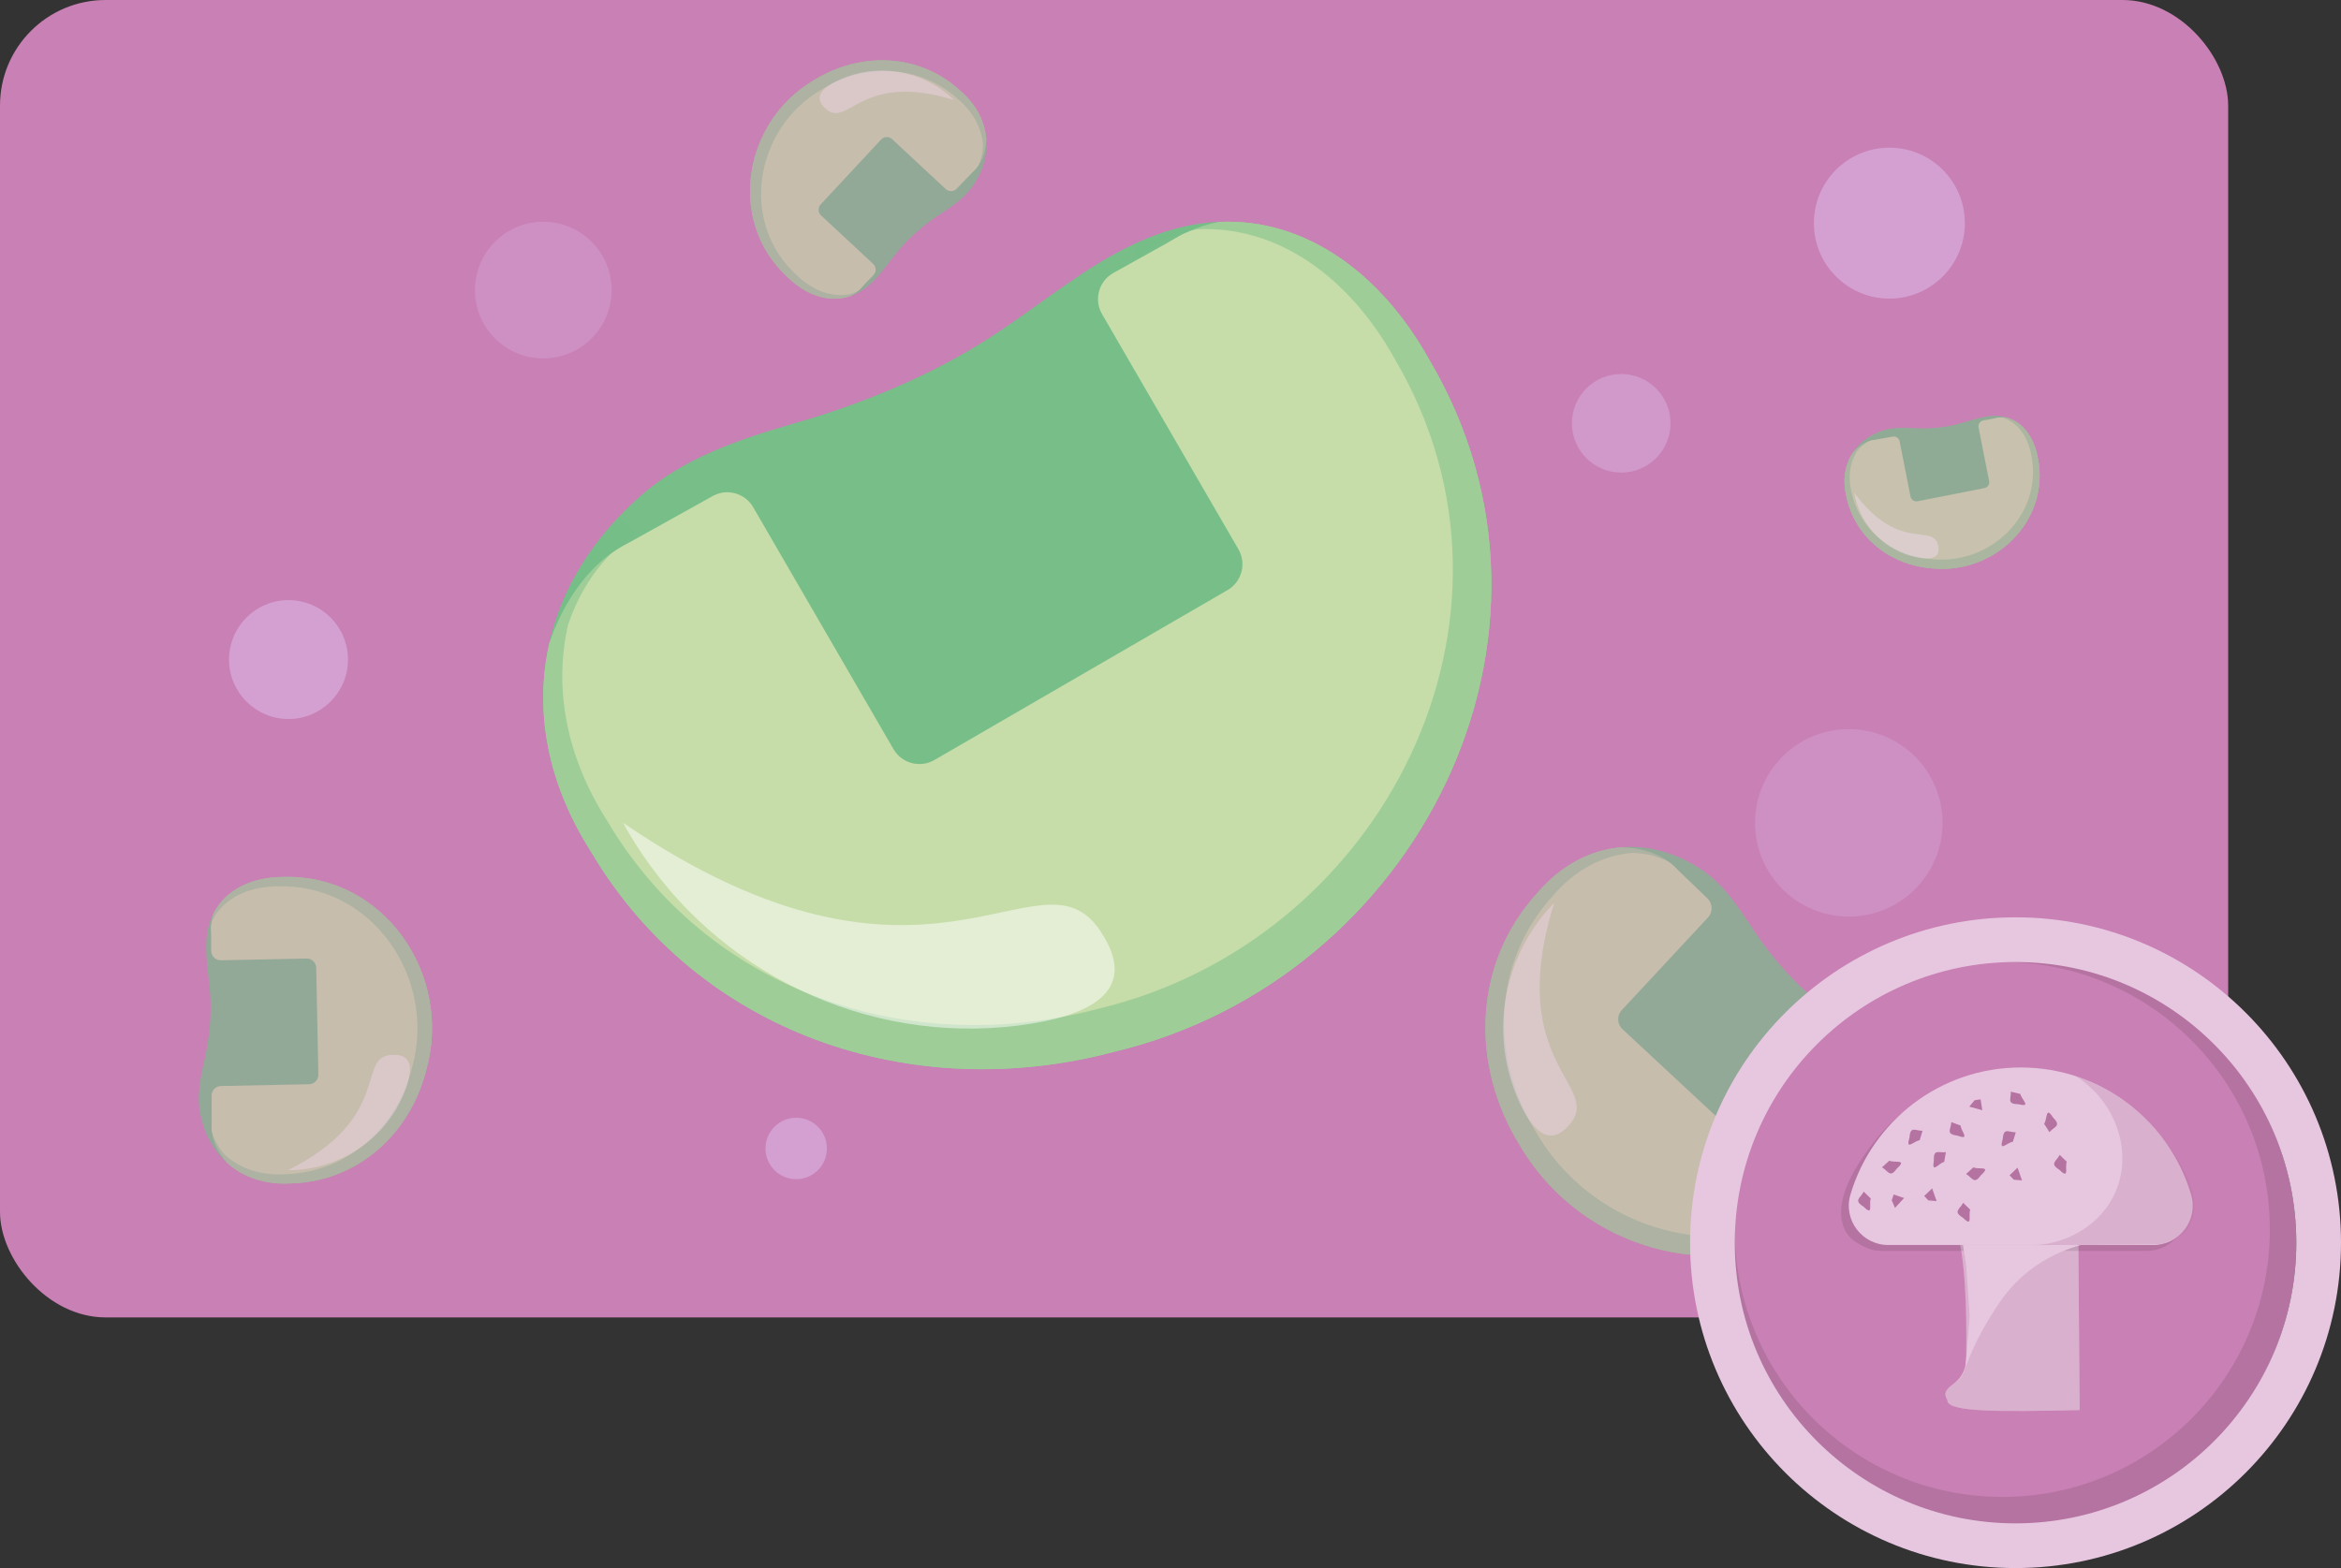 <?xml version="1.0" encoding="UTF-8"?>
<svg id="uuid-c4c0b99c-8477-4a76-bab2-570f990294c0" data-name="Capa 2" xmlns="http://www.w3.org/2000/svg" width="704.074" height="471.746" viewBox="0 0 704.074 471.746">
  <rect x="0" y="0" width="704.074" height="471.746" fill="#333333" stroke="none"/>
  <g id="uuid-889c5188-b540-4b0f-b427-132f0f3eb7e9" data-name="Capa 1">
    <g>
      <rect width="670.137" height="396.338" rx="31.757" ry="31.757" fill="#c980b4" stroke-width="0"/>
      <circle cx="556.037" cy="247.554" r="28.204" fill="#e3d0fe" opacity=".2" stroke-width="0"/>
      <circle cx="163.394" cy="87.273" r="20.564" fill="#e3d0fe" opacity=".2" stroke-width="0"/>
      <circle cx="86.772" cy="198.427" r="17.885" fill="#e3d0fe" opacity=".4" stroke-width="0"/>
      <circle cx="239.46" cy="345.512" r="9.239" fill="#e3d0fe" opacity=".4" stroke-width="0"/>
      <circle cx="568.246" cy="67.13" r="22.705" fill="#e3d0fe" opacity=".4" stroke-width="0"/>
      <circle cx="487.593" cy="127.346" r="14.835" fill="#e3d0fe" opacity=".3" stroke-width="0"/>
      <g>
        <g>
          <g>
            <path d="M429.669,107.892l.316.545c48.618,82.541-3.661,186.228-94.899,207.989-61.025,16.219-125.062-5.628-157.294-60.145-13.154-20.593-17.158-42.466-12.573-62.757,3.08-13.726,10.135-26.702,20.963-38.081,2.172-2.302,4.482-4.543,6.961-6.674,12.863-11.101,29.05-16.528,45.108-21.221,20.26-5.707,42.009-14.533,60.137-26.431,14.928-9.695,28.049-20.948,42.821-27.741,1.151-.528,2.344-1.047,3.525-1.523,7.541-3.157,14.921-4.798,22.007-5.088,26.3-1.155,48.861,15.964,62.929,41.129Z" fill="#77be88" stroke-width="0"/>
            <path d="M429.669,107.892l.316.545c48.618,82.541-3.661,186.228-94.899,207.989-61.025,16.219-125.062-5.628-157.294-60.145-13.154-20.593-17.158-42.466-12.573-62.757,13.318-39.654,56.431-49.516,49.578,12.423-5.882,34.997,31.539,68.856,67.316,50.379,15.844-8.182,75.409-47.717,92.737-57.763,34.846-20.202,24.122-63.572-8.743-76.973-22.816-9.299-34.319-24.949-25.608-38.78,7.697-9.115,16.716-14.274,26.24-16.047,26.3-1.155,48.861,15.964,62.929,41.129Z" fill="#c6dda9" stroke-width="0"/>
            <path d="M429.669,107.892l.316.545c48.618,82.541-3.661,186.228-94.899,207.989-61.025,16.219-125.062-5.628-157.294-60.145-13.154-20.593-17.158-42.466-12.573-62.757,3.08-13.726,10.135-26.702,20.963-38.081,1.859,1.351,3.569,3.102,5.065,5.324-8.172,4.704-16.079,14.356-20.408,27.243-4.324,19.064-.564,39.619,11.8,58.97,30.278,51.208,90.427,71.734,147.743,56.485,85.723-20.437,134.811-117.833,89.168-195.363l-.301-.52c-13.221-23.642-34.411-39.717-59.114-38.62-6.306,1.158-12.379,3.914-17.952,8.43-.459-1.331-.809-2.654-.974-4.016,1.151-.528,2.344-1.047,3.525-1.523,7.541-3.157,14.921-4.798,22.007-5.088,26.3-1.155,48.861,15.964,62.929,41.129Z" fill="#77be88" isolation="isolate" opacity=".5" stroke-width="0"/>
          </g>
          <path d="M190.968,253.631c24.498,39.003,69.562,60.649,115.261,54.901,21.276-2.676,37.222-10.206,24.471-28.79-18.259-26.611-51.45,30.513-143.28-32.188,0,0,1.162,2.282,3.546,6.076l.001 0Z" fill="#fff" isolation="isolate" opacity=".5" stroke-width="0"/>
        </g>
        <path d="M334.861,82.112c-4.4,2.45-5.936,8.032-3.41,12.389l41.003,70.725h0c2.495,4.304,1.029,9.816-3.275,12.312h0s-88.148,51.105-88.148,51.105h0c-4.304,2.495-9.816,1.029-12.312-3.275h0s-42.195-72.781-42.195-72.781c-2.465-4.252-7.883-5.743-12.177-3.352l-26.785,14.917c-10.094,5.852-13.533,18.779-7.68,28.874l25.179,43.43c16.549,28.544,53.105,38.269,81.649,21.72l122.347-70.932c4.304-2.495,5.771-8.008,3.275-12.312l-55.147-95.12c-2.465-4.252,2.584-11.574-1.709-9.182l-20.616,11.482Z" fill="#c6dda9" stroke-width="0"/>
      </g>
      <g opacity=".65">
        <g>
          <g>
            <path d="M559.833,358.014l-.194.209c-29.299,31.926-81.06,22.986-102.513-13.62-15.069-24.264-14.065-54.854,5.271-75.993,7.175-8.409,16.11-13.027,25.495-13.72,6.345-.478,12.891.862,19.243,4.046,1.282.636,2.557,1.34,3.806,2.131,6.5,4.101,10.984,10.389,15.133,16.717,5.142,8.013,11.831,16.259,19.37,22.533,6.164,5.18,12.764,9.373,17.652,14.867.381.428.762.876,1.124,1.324,2.361,2.846,4.045,5.823,5.105,8.851,3.97,11.227-.461,23.247-9.493,32.654Z" fill="#77be88" stroke-width="0"/>
            <path d="M559.833,358.014l-.194.209c-29.299,31.926-81.06,22.986-102.513-13.62-15.069-24.264-14.065-54.854,5.271-75.993,7.175-8.409,16.11-13.027,25.495-13.72,18.914.53,28.869,17.883,1.166,23.09-15.918,2.072-25.631,22.731-12.917,35.773,5.631,5.776,30.595,26.332,37.228,32.505,13.338,12.412,30.689,2.05,32.151-13.938,1.013-11.099,6.267-18.141,13.401-16.196,4.959,2.128,8.382,5.349,10.405,9.236,3.97,11.227-.461,23.247-9.493,32.654Z" fill="#c6dda9" stroke-width="0"/>
            <path d="M559.833,358.014l-.194.209c-29.299,31.926-81.06,22.986-102.513-13.62-15.069-24.264-14.065-54.854,5.271-75.993,7.175-8.409,16.11-13.027,25.495-13.72,6.345-.478,12.891.862,19.243,4.046-.339.983-.871,1.954-1.635,2.894-3.113-2.915-8.333-5.063-14.48-5.236-8.819.644-17.217,4.983-23.958,12.886-18.162,19.857-19.107,48.59-4.947,71.377,20.153,34.394,68.77,42.783,96.294,12.806l.185-.199c8.485-8.84,12.645-20.129,8.911-30.673-1.333-2.576-3.327-4.84-6.016-6.655.515-.374,1.042-.7,1.609-.952.381.428.762.876,1.124,1.324,2.361,2.846,4.045,5.823,5.105,8.851,3.97,11.227-.461,23.247-9.493,32.654Z" fill="#77be88" isolation="isolate" opacity=".5" stroke-width="0"/>
          </g>
          <path d="M465.282,273.961c-13.643,15.746-17.064,38.1-8.548,57.114,3.965,8.853,9.327,14.759,15.686,6.79,9.105-11.411-19.99-18.235-4.977-66.241,0,0-.834.804-2.161,2.336v.001Z" fill="#fff" isolation="isolate" opacity=".5" stroke-width="0"/>
        </g>
        <path d="M558.479,313.591c-1.641-1.58-4.258-1.509-5.81.159l-25.191,27.072h0c-1.533,1.648-4.112,1.74-5.759.207h0s-33.742-31.397-33.742-31.397h0c-1.648-1.533-1.74-4.112-.207-5.759h0s25.924-27.859,25.924-27.859c1.514-1.627,1.445-4.169-.156-5.711l-9.988-9.621c-3.864-3.595-9.911-3.378-13.506.486l-15.469,16.625c-10.167,10.926-9.552,28.026,1.375,38.193l46.833,43.578c1.648,1.533,4.226,1.44,5.759-.207l33.88-36.41c1.514-1.628,5.349-.409,3.747-1.951l-7.688-7.405Z" fill="#c6dda9" stroke-width="0"/>
      </g>
      <g opacity=".7">
        <g>
          <g>
            <path d="M612.857,137.563l.025.124c3.848,18.863-12.861,35.153-31.622,33.328-12.657-.904-23.4-9.239-25.964-21.706-1.155-4.773-.487-9.191,1.71-12.748,1.482-2.407,3.671-4.413,6.472-5.868.563-.295,1.149-.571,1.759-.814,3.17-1.27,6.601-1.244,9.959-1.086,4.223.239,8.933-.018,13.155-1.095,3.47-.867,6.699-2.149,9.95-2.475.253-.025.514-.046.769-.059,1.639-.107,3.149.063,4.515.471,5.074,1.498,8.243,6.226,9.273,11.927Z" fill="#77be88" stroke-width="0"/>
            <path d="M612.857,137.563l.025.124c3.848,18.863-12.861,35.153-31.622,33.328-12.657-.904-23.4-9.239-25.964-21.706-1.155-4.773-.487-9.191,1.71-12.748,5.121-6.666,13.959-5.724,8.611,5.6-3.404,6.267,1.496,15.146,9.502,13.972,3.546-.52,17.448-4.142,21.398-4.92,7.942-1.563,8.737-10.506,3.367-15.2-3.729-3.258-4.893-6.983-2.333-9.043,2.058-1.229,4.109-1.621,6.035-1.335,5.074,1.498,8.243,6.226,9.273,11.927Z" fill="#c6dda9" stroke-width="0"/>
            <path d="M612.857,137.563l.025.124c3.848,18.863-12.861,35.153-31.622,33.328-12.657-.904-23.4-9.239-25.964-21.706-1.155-4.773-.487-9.191,1.71-12.748,1.482-2.407,3.671-4.413,6.472-5.868.265.378.476.823.615,1.343-1.86.36-3.994,1.678-5.658,3.844-2.067,3.341-2.695,7.493-1.61,11.978,2.409,11.71,12.499,19.54,24.388,20.386,17.626,1.716,33.318-13.587,29.708-31.303l-.023-.118c-.968-5.357-3.945-9.796-8.712-11.201-1.274-.192-2.608-.065-3.962.429-0-.283.02-.557.077-.827.253-.025.514-.046.769-.059,1.639-.107,3.149.063,4.515.471,5.074,1.498,8.243,6.226,9.273,11.927Z" fill="#77be88" isolation="isolate" opacity=".5" stroke-width="0"/>
          </g>
          <path d="M557.973,149.667c2.108,9.013,9.258,16.07,18.318,17.963,4.218.881,7.741.492,6.532-3.873-1.732-6.25-11.771,2.438-25.127-15.477,0,0,.072.51.277,1.387l0.0 0Z" fill="#fff" isolation="isolate" opacity=".5" stroke-width="0"/>
        </g>
        <path d="M596.524,126.47c-.996.178-1.653,1.139-1.457,2.132l3.172,16.119h0c.193.981-.446,1.933-1.427,2.126h0s-20.09,3.954-20.09,3.954h0c-.981.193-1.933-.446-2.126-1.427h0s-3.265-16.588-3.265-16.588c-.191-.969-1.123-1.607-2.095-1.433l-6.065,1.085c-2.301.453-3.799,2.685-3.346,4.986l1.948,9.899c1.28,6.506,7.592,10.742,14.098,9.461l27.885-5.488c.981-.193,1.62-1.145,1.427-2.126l-4.267-21.68c-.191-.969,1.247-2.031.275-1.857l-4.668.836Z" fill="#c6dda9" stroke-width="0"/>
      </g>
      <g opacity=".65">
        <g>
          <g>
            <path d="M237.013,83.535l-.121-.112c-18.46-16.941-13.291-46.87,7.875-59.274,14.03-8.713,31.718-8.133,43.94,3.048,4.862,4.149,7.532,9.315,7.933,14.741.277,3.669-.499,7.454-2.339,11.126-.368.742-.775,1.478-1.232,2.201-2.371,3.759-6.007,6.351-9.666,8.75-4.633,2.973-9.401,6.841-13.029,11.2-2.995,3.564-5.419,7.381-8.597,10.207-.248.22-.506.441-.766.65-1.646,1.365-3.367,2.339-5.118,2.952-6.492,2.295-13.442-.267-18.881-5.489Z" fill="#77be88" stroke-width="0"/>
            <path d="M237.013,83.535l-.121-.112c-18.46-16.941-13.291-46.87,7.875-59.274,14.03-8.713,31.718-8.133,43.94,3.048,4.862,4.149,7.532,9.315,7.933,14.741-.307,10.937-10.34,16.693-13.351.674-1.198-9.204-13.143-14.82-20.684-7.468-3.34,3.256-15.226,17.69-18.794,21.526-7.177,7.712-1.185,17.744,8.059,18.59,6.417.586,10.489,3.624,9.365,7.748-1.23,2.868-3.093,4.846-5.341,6.016-6.492,2.295-13.442-.267-18.881-5.489Z" fill="#c6dda9" stroke-width="0"/>
            <path d="M237.013,83.535l-.121-.112c-18.46-16.941-13.291-46.87,7.875-59.274,14.03-8.713,31.718-8.133,43.94,3.048,4.862,4.149,7.532,9.315,7.933,14.741.277,3.669-.499,7.454-2.339,11.126-.568-.196-1.13-.504-1.673-.946,1.686-1.8,2.928-4.818,3.027-8.373-.372-5.099-2.881-9.955-7.451-13.853-11.481-10.501-28.095-11.048-41.271-2.861-19.887,11.652-24.738,39.764-7.404,55.678l.115.107c5.111,4.906,11.639,7.311,17.735,5.152,1.489-.771,2.798-1.923,3.848-3.479.216.298.405.602.55.93-.248.22-.506.441-.766.65-1.646,1.365-3.367,2.339-5.118,2.952-6.492,2.295-13.442-.267-18.881-5.489Z" fill="#77be88" isolation="isolate" opacity=".5" stroke-width="0"/>
          </g>
          <path d="M285.613,28.865c-9.104-7.889-22.03-9.867-33.024-4.942-5.119,2.293-8.534,5.393-3.926,9.07,6.598,5.265,10.544-11.559,38.301-2.878,0,0-.465-.482-1.351-1.25h-0Z" fill="#fff" isolation="isolate" opacity=".5" stroke-width="0"/>
        </g>
        <path d="M262.698,82.752c.914-.949.872-2.462-.092-3.36l-15.654-14.566h0c-.953-.886-1.006-2.377-.12-3.33h0s18.154-19.51,18.154-19.51h0c.886-.953,2.377-1.006,3.33-.12h0s16.109,14.989,16.109,14.989c.941.876,2.41.836,3.302-.09l5.563-5.775c2.079-2.234,1.953-5.731-.281-7.81l-9.613-8.945c-6.318-5.879-16.205-5.523-22.084.795l-25.198,27.079c-.886.953-.833,2.444.12,3.33l21.053,19.59c.941.876.236,3.093,1.128,2.167l4.282-4.445Z" fill="#c6dda9" stroke-width="0"/>
      </g>
      <g opacity=".65">
        <g>
          <g>
            <path d="M85.119,263.826l.199-.004c30.21-.816,50.849,29.449,42.924,57.958-4.841,19.323-20.652,33.664-40.623,34.237-7.694.486-14.343-1.748-19.244-6.113-3.319-2.946-5.824-6.875-7.311-11.602-.304-.951-.57-1.931-.779-2.941-1.1-5.246-.127-10.543,1.03-15.693,1.518-6.464,2.403-13.816,1.887-20.637-.397-5.601-1.499-10.942-1.119-16.057.03-.399.069-.807.118-1.206.28-2.564.954-4.852,1.956-6.852,3.697-7.437,11.868-11.05,20.963-11.091Z" fill="#77be88" stroke-width="0"/>
            <path d="M85.119,263.826l.199-.004c30.21-.816,50.849,29.449,42.924,57.958-4.841,19.323-20.652,33.664-40.623,34.237-7.694.486-14.343-1.748-19.244-6.113-8.913-9.732-5.051-23.139,11-11.789,8.763,6.968,23.824,1.808,24.187-10.889.161-5.623-1.657-28.104-1.784-34.421-.256-12.704-13.866-16.367-22.584-9.341-6.051,4.878-12.128,5.664-14.616,1.147-1.341-3.517-1.388-6.794-.423-9.694,3.697-7.437,11.868-11.05,20.963-11.091Z" fill="#c6dda9" stroke-width="0"/>
            <path d="M85.119,263.826l.199-.004c30.21-.816,50.849,29.449,42.924,57.958-4.841,19.323-20.652,33.664-40.623,34.237-7.694.486-14.343-1.748-19.244-6.113-3.319-2.946-5.824-6.875-7.311-11.602.657-.307,1.401-.512,2.243-.585.051,2.974,1.508,6.631,4.404,9.794,4.602,4.105,10.851,6.206,18.081,5.748,18.76-.538,33.611-14.008,38.154-32.159,7.449-26.785-11.941-55.209-40.314-54.448l-.19.004c-8.545.039-16.219,3.434-19.688,10.421-.643,1.917-.81,4.015-.414,6.243-.437-.077-.856-.182-1.258-.344.03-.399.069-.807.118-1.206.28-2.564.954-4.852,1.956-6.852,3.697-7.437,11.868-11.05,20.963-11.091Z" fill="#77be88" isolation="isolate" opacity=".5" stroke-width="0"/>
          </g>
          <path d="M88.899,351.976c14.508-.807,27.365-9.941,32.757-23.434,2.51-6.282,2.867-11.834-4.211-11.152-10.134.977.566,18.862-30.765,34.637,0,0,.807.028,2.219-.051l0-0Z" fill="#fff" isolation="isolate" opacity=".5" stroke-width="0"/>
        </g>
        <path d="M63.525,286.062c.005,1.589,1.311,2.865,2.899,2.833l25.785-.519h0c1.569-.032,2.867,1.215,2.899,2.784h0s.647,32.137.647,32.137h0c.032,1.569-1.215,2.867-2.784,2.899h0s-26.535.534-26.535.534c-1.55.031-2.789,1.299-2.785,2.85l.028,9.672c.074,3.68,3.118,6.604,6.798,6.529l15.834-.319c10.407-.209,18.674-8.816,18.464-19.223l-.898-44.606c-.032-1.569-1.329-2.816-2.899-2.784l-34.679.698c-1.55.031-2.8-2.481-2.796-.93l.022,7.444Z" fill="#c6dda9" stroke-width="0"/>
      </g>
      <g>
        <circle cx="605.28" cy="373.86" r="85.348" fill="#c980b4" stroke-width="0"/>
        <circle cx="605.433" cy="373.706" r="85.501" fill="#000" opacity=".1" stroke-width="0"/>
        <circle cx="602.213" cy="369.886" r="80.468" fill="#c980b4" stroke-width="0"/>
        <path d="M606.187,275.973c-54.061,0-97.887,43.825-97.887,97.887s43.826,97.887,97.887,97.887,97.887-43.825,97.887-97.887-43.826-97.887-97.887-97.887ZM606.187,458.301c-46.636,0-84.441-37.806-84.441-84.441s37.806-84.441,84.441-84.441,84.441,37.805,84.441,84.441-37.806,84.441-84.441,84.441Z" fill="#e7c7e0" stroke-width="0"/>
        <g>
          <path d="M588.159,368.252c2.914,10.113,3.363,24.329,3.199,40.273-.045,4.377-2.186,6.619-4.138,8.037-3.593,2.611-1.592,3.948-1.486,4.923.373,3.424,16.738,3.241,39.746,2.732-.115-18.811-.229-24.041-.344-42.852-.028-4.645-.057-9.291-.085-13.936-12.297.275-24.595.549-36.892.823Z" fill="#e7c7e0" stroke-width="0"/>
          <path d="M588.159,368.252c2.914,10.113,3.154,23.969,3.199,40.273.014,4.943-2.186,6.619-4.138,8.037-3.593,2.611-1.592,3.948-1.486,4.923.373,3.424,16.738,3.241,39.746,2.732-.115-18.811-.229-24.041-.344-42.852-.028-4.645-.057-9.291-.085-13.936-12.297.275-24.595.549-36.892.823Z" fill="#b573a2" opacity=".27" stroke-width="0"/>
          <g opacity=".1">
            <path d="M605.835,322.909c-24.253,0-44.731,16.166-51.244,38.311-2.217,7.537,3.518,15.097,11.375,15.097h79.739c7.857,0,13.592-7.56,11.375-15.097-6.514-22.145-26.991-38.311-51.244-38.311Z" fill="#000" stroke-width="0"/>
            <polyline points="644.101 361.127 640.957 362.181 643.702 365.155 644.688 362.878" fill="#000" stroke-width="0"/>
            <polyline points="634.931 361.564 632.523 359.285 631.189 363.106 633.662 362.905" fill="#000" stroke-width="0"/>
            <polyline points="609.251 355.332 606.843 353.053 605.509 356.874 607.982 356.673" fill="#000" stroke-width="0"/>
            <path d="M645.425,350.959c-1.77.753-5.523-.575-2.269,2.374,2.064,2.932,2.56.73,4.461-.376" fill="#000" stroke-width="0"/>
            <path d="M620.134,352.961c-1.77.753-5.523-.575-2.269,2.374,2.064,2.932,2.56.73,4.461-.376" fill="#000" stroke-width="0"/>
            <path d="M650.985,362.33c.647,1.809-.896,5.486,2.235,2.406,3.043-1.891.879-2.514-.112-4.477" fill="#000" stroke-width="0"/>
            <path d="M592.044,351.269c.647,1.809-.896,5.486,2.235,2.406,3.043-1.891.879-2.514-.112-4.477" fill="#000" stroke-width="0"/>
            <path d="M605.989,330.876c-.392,1.853-3.519,4.096.692,3.086,3.503-.059,2.058-1.624,2.192-3.779" fill="#000" stroke-width="0"/>
            <path d="M621.076,365.683c.647,1.809-.896,5.486,2.235,2.406,3.043-1.891.879-2.514-.112-4.477" fill="#000" stroke-width="0"/>
            <polyline points="617.964 332.484 617.443 335.759 621.35 334.701 619.787 332.774" fill="#000" stroke-width="0"/>
            <path d="M623.972,340.378c-.183,1.907-3.078,4.508,1.045,3.022,3.526-.454,1.869-1.863,1.741-4.04" fill="#000" stroke-width="0"/>
            <path d="M628.903,351.308c1.814.509,3.84,3.755,3.102-.492.159-3.479-1.475-2.156-3.608-2.43" fill="#000" stroke-width="0"/>
            <path d="M598.85,339.864c-1.05-1.616-.383-5.524-2.739-1.825-2.557,2.554-.268,2.636,1.144,4.325" fill="#000" stroke-width="0"/>
            <path d="M636.28,344.801c1.882.29,4.306,3.31,3.06-.865-.253-3.519-1.745-1.969-3.914-1.975" fill="#000" stroke-width="0"/>
            <path d="M608.234,345.251c1.882.29,4.306,3.31,3.06-.865-.253-3.519-1.745-1.969-3.914-1.975" fill="#000" stroke-width="0"/>
            <path d="M589.372,325.496c-10.677,3.667-17.404,9.225-21.055,12.812-1.738,1.707-19.095,19.815-13.495,31.617,1.949,4.108,6.128,5.089,8.891,6.175,12.669.094,25.338.187,38.007.281-10.796-.603-20.309-6.791-24.322-15.998-5.175-11.874-.434-27.005,11.974-34.887Z" fill="#000" stroke-width="0"/>
          </g>
          <g>
            <path d="M607.762,321.148c-24.253,0-44.731,16.166-51.244,38.311-2.217,7.537,3.518,15.097,11.375,15.097h79.739c7.857,0,13.592-7.56,11.375-15.097-6.514-22.145-26.991-38.311-51.244-38.311Z" fill="#e7c7e0" stroke-width="0"/>
            <path d="M625.764,374.556c-9.483,2.711-15.341,7.377-18.301,10.152-4.388,4.115-6.974,8.359-9.43,12.389-3.409,5.594-5.557,10.652-6.9,14.33.422-5.212.845-10.423,1.267-15.635-.364-5.138-.728-10.276-1.092-15.414-.31-1.941-.619-3.882-.929-5.822h35.385Z" fill="#e7c7e0" stroke-width="0"/>
            <polyline points="569.537 359.366 572.681 360.419 569.936 363.394 568.95 361.116" fill="#b573a2" stroke-width="0"/>
            <polyline points="578.707 359.802 581.115 357.523 582.449 361.344 579.976 361.143" fill="#b573a2" stroke-width="0"/>
            <polyline points="604.387 353.57 606.795 351.291 608.129 355.112 605.656 354.911" fill="#b573a2" stroke-width="0"/>
            <path d="M568.213,349.197c1.77.753,5.523-.575,2.269,2.374-2.064,2.932-2.56.73-4.461-.376" fill="#b573a2" stroke-width="0"/>
            <path d="M593.504,351.199c1.77.753,5.523-.575,2.269,2.374-2.064,2.932-2.56.73-4.461-.376" fill="#b573a2" stroke-width="0"/>
            <path d="M562.653,360.568c-.647,1.809.896,5.486-2.235,2.406-3.043-1.891-.879-2.514.112-4.477" fill="#b573a2" stroke-width="0"/>
            <path d="M621.594,349.507c-.647,1.809.896,5.486-2.235,2.406-3.043-1.891-.879-2.514.112-4.477" fill="#b573a2" stroke-width="0"/>
            <path d="M607.649,329.114c.392,1.853,3.519,4.096-.692,3.086-3.503-.059-2.058-1.624-2.192-3.779" fill="#b573a2" stroke-width="0"/>
            <path d="M592.562,363.922c-.647,1.809.896,5.486-2.235,2.406-3.043-1.891-.879-2.514.112-4.477" fill="#b573a2" stroke-width="0"/>
            <polyline points="595.674 330.723 596.195 333.997 592.288 332.94 593.851 331.012" fill="#b573a2" stroke-width="0"/>
            <path d="M589.666,338.616c.183,1.907,3.078,4.508-1.045,3.022-3.526-.454-1.869-1.863-1.741-4.04" fill="#b573a2" stroke-width="0"/>
            <path d="M584.735,349.547c-1.814.509-3.84,3.755-3.102-.492-.159-3.479,1.475-2.156,3.608-2.43" fill="#b573a2" stroke-width="0"/>
            <path d="M614.789,338.103c1.05-1.616.383-5.524,2.739-1.825,2.557,2.554.268,2.636-1.144,4.325" fill="#b573a2" stroke-width="0"/>
            <path d="M577.358,343.039c-1.882.29-4.306,3.31-3.06-.865.253-3.519,1.745-1.969,3.914-1.975" fill="#b573a2" stroke-width="0"/>
            <path d="M605.404,343.489c-1.882.29-4.306,3.31-3.06-.865.253-3.519,1.745-1.969,3.914-1.975" fill="#b573a2" stroke-width="0"/>
            <path d="M624.266,323.734c10.677,3.667,17.404,9.225,21.055,12.812,1.738,1.707,19.095,19.815,13.495,31.617-1.949,4.108-6.128,5.089-8.891,6.175-12.669.094-25.338.187-38.007.281,10.796-.603,20.309-6.791,24.322-15.998,5.175-11.874.434-27.005-11.974-34.887Z" fill="#b573a2" opacity=".27" stroke-width="0"/>
          </g>
        </g>
      </g>
    </g>
  </g>
</svg>